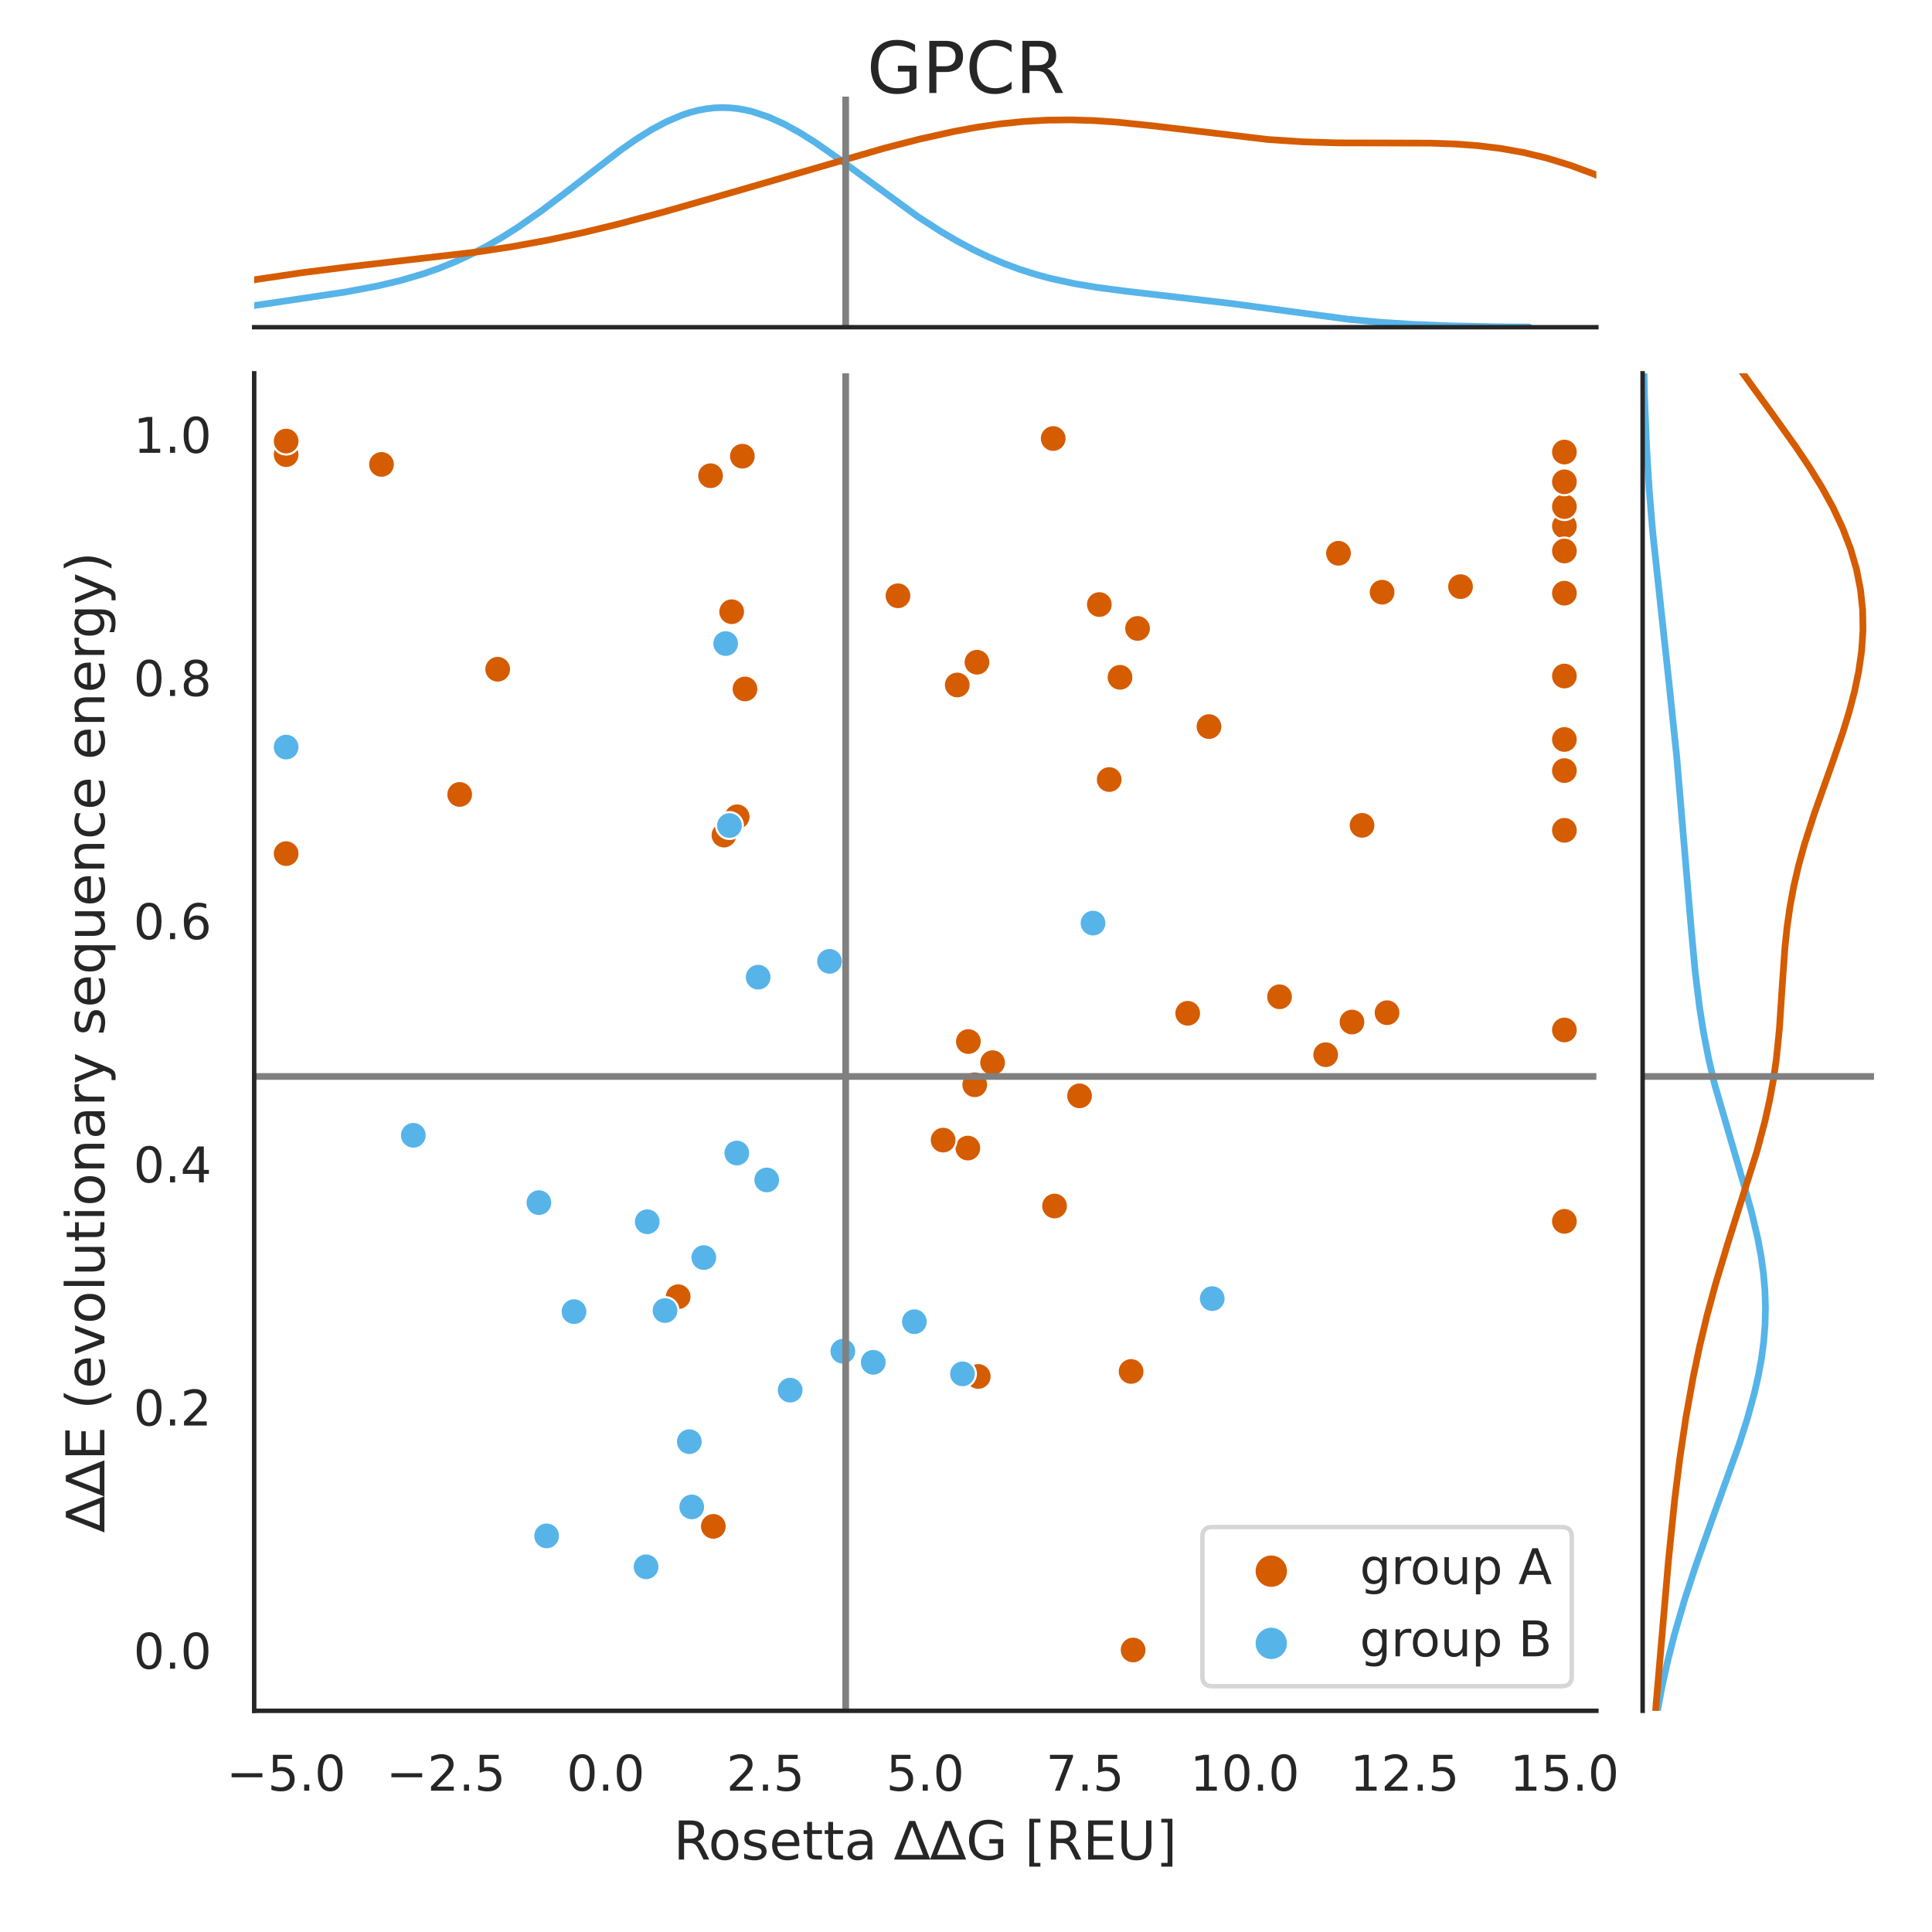 <?xml version="1.0" encoding="utf-8" standalone="no"?>
<!DOCTYPE svg PUBLIC "-//W3C//DTD SVG 1.1//EN"
  "http://www.w3.org/Graphics/SVG/1.1/DTD/svg11.dtd">
<!-- Created with matplotlib (https://matplotlib.org/) -->
<svg height="432pt" version="1.1" viewBox="0 0 432 432" width="432pt" xmlns="http://www.w3.org/2000/svg" xmlns:xlink="http://www.w3.org/1999/xlink">
 <defs>
  <style type="text/css">*{stroke-linecap:butt;stroke-linejoin:round;}</style>
 </defs>
 <g id="figure_1">
  <g id="patch_1">
   <path d="M 0 432 
L 432 432 
L 432 0 
L 0 0 
z
" style="fill:#ffffff;"/>
  </g>
  <g id="axes_1">
   <g id="patch_2">
    <path d="M 56.835 382.54 
L 356.948 382.54 
L 356.948 83.475 
L 56.835 83.475 
z
" style="fill:#ffffff;"/>
   </g>
   <g id="matplotlib.axis_1">
    <g id="xtick_1">
     <g id="text_1">
      <!-- −5.0 -->
      <g style="fill:#262626;" transform="translate(50.625 400.398)scale(0.11 -0.11)">
       <defs>
        <path d="M 10.594 35.5 
L 73.188 35.5 
L 73.188 27.203 
L 10.594 27.203 
z
" id="DejaVuSans-8722"/>
        <path d="M 10.797 72.906 
L 49.516 72.906 
L 49.516 64.594 
L 19.828 64.594 
L 19.828 46.734 
Q 21.969 47.469 24.109 47.828 
Q 26.266 48.188 28.422 48.188 
Q 40.625 48.188 47.75 41.5 
Q 54.891 34.812 54.891 23.391 
Q 54.891 11.625 47.562 5.094 
Q 40.234 -1.422 26.906 -1.422 
Q 22.312 -1.422 17.547 -0.641 
Q 12.797 0.141 7.719 1.703 
L 7.719 11.625 
Q 12.109 9.234 16.797 8.062 
Q 21.484 6.891 26.703 6.891 
Q 35.156 6.891 40.078 11.328 
Q 45.016 15.766 45.016 23.391 
Q 45.016 31 40.078 35.438 
Q 35.156 39.891 26.703 39.891 
Q 22.75 39.891 18.812 39.016 
Q 14.891 38.141 10.797 36.281 
z
" id="DejaVuSans-53"/>
        <path d="M 10.688 12.406 
L 21 12.406 
L 21 0 
L 10.688 0 
z
" id="DejaVuSans-46"/>
        <path d="M 31.781 66.406 
Q 24.172 66.406 20.328 58.906 
Q 16.5 51.422 16.5 36.375 
Q 16.5 21.391 20.328 13.891 
Q 24.172 6.391 31.781 6.391 
Q 39.453 6.391 43.281 13.891 
Q 47.125 21.391 47.125 36.375 
Q 47.125 51.422 43.281 58.906 
Q 39.453 66.406 31.781 66.406 
z
M 31.781 74.219 
Q 44.047 74.219 50.516 64.516 
Q 56.984 54.828 56.984 36.375 
Q 56.984 17.969 50.516 8.266 
Q 44.047 -1.422 31.781 -1.422 
Q 19.531 -1.422 13.062 8.266 
Q 6.594 17.969 6.594 36.375 
Q 6.594 54.828 13.062 64.516 
Q 19.531 74.219 31.781 74.219 
z
" id="DejaVuSans-48"/>
       </defs>
       <use xlink:href="#DejaVuSans-8722"/>
       <use x="83.789" xlink:href="#DejaVuSans-53"/>
       <use x="147.412" xlink:href="#DejaVuSans-46"/>
       <use x="179.199" xlink:href="#DejaVuSans-48"/>
      </g>
     </g>
    </g>
    <g id="xtick_2">
     <g id="text_2">
      <!-- −2.5 -->
      <g style="fill:#262626;" transform="translate(86.353 400.398)scale(0.11 -0.11)">
       <defs>
        <path d="M 19.188 8.297 
L 53.609 8.297 
L 53.609 0 
L 7.328 0 
L 7.328 8.297 
Q 12.938 14.109 22.625 23.891 
Q 32.328 33.688 34.812 36.531 
Q 39.547 41.844 41.422 45.531 
Q 43.312 49.219 43.312 52.781 
Q 43.312 58.594 39.234 62.25 
Q 35.156 65.922 28.609 65.922 
Q 23.969 65.922 18.812 64.312 
Q 13.672 62.703 7.812 59.422 
L 7.812 69.391 
Q 13.766 71.781 18.938 73 
Q 24.125 74.219 28.422 74.219 
Q 39.75 74.219 46.484 68.547 
Q 53.219 62.891 53.219 53.422 
Q 53.219 48.922 51.531 44.891 
Q 49.859 40.875 45.406 35.406 
Q 44.188 33.984 37.641 27.219 
Q 31.109 20.453 19.188 8.297 
z
" id="DejaVuSans-50"/>
       </defs>
       <use xlink:href="#DejaVuSans-8722"/>
       <use x="83.789" xlink:href="#DejaVuSans-50"/>
       <use x="147.412" xlink:href="#DejaVuSans-46"/>
       <use x="179.199" xlink:href="#DejaVuSans-53"/>
      </g>
     </g>
    </g>
    <g id="xtick_3">
     <g id="text_3">
      <!-- 0.0 -->
      <g style="fill:#262626;" transform="translate(126.689 400.398)scale(0.11 -0.11)">
       <use xlink:href="#DejaVuSans-48"/>
       <use x="63.623" xlink:href="#DejaVuSans-46"/>
       <use x="95.41" xlink:href="#DejaVuSans-48"/>
      </g>
     </g>
    </g>
    <g id="xtick_4">
     <g id="text_4">
      <!-- 2.5 -->
      <g style="fill:#262626;" transform="translate(162.417 400.398)scale(0.11 -0.11)">
       <use xlink:href="#DejaVuSans-50"/>
       <use x="63.623" xlink:href="#DejaVuSans-46"/>
       <use x="95.41" xlink:href="#DejaVuSans-53"/>
      </g>
     </g>
    </g>
    <g id="xtick_5">
     <g id="text_5">
      <!-- 5.0 -->
      <g style="fill:#262626;" transform="translate(198.145 400.398)scale(0.11 -0.11)">
       <use xlink:href="#DejaVuSans-53"/>
       <use x="63.623" xlink:href="#DejaVuSans-46"/>
       <use x="95.41" xlink:href="#DejaVuSans-48"/>
      </g>
     </g>
    </g>
    <g id="xtick_6">
     <g id="text_6">
      <!-- 7.5 -->
      <g style="fill:#262626;" transform="translate(233.872 400.398)scale(0.11 -0.11)">
       <defs>
        <path d="M 8.203 72.906 
L 55.078 72.906 
L 55.078 68.703 
L 28.609 0 
L 18.312 0 
L 43.219 64.594 
L 8.203 64.594 
z
" id="DejaVuSans-55"/>
       </defs>
       <use xlink:href="#DejaVuSans-55"/>
       <use x="63.623" xlink:href="#DejaVuSans-46"/>
       <use x="95.41" xlink:href="#DejaVuSans-53"/>
      </g>
     </g>
    </g>
    <g id="xtick_7">
     <g id="text_7">
      <!-- 10.0 -->
      <g style="fill:#262626;" transform="translate(266.101 400.398)scale(0.11 -0.11)">
       <defs>
        <path d="M 12.406 8.297 
L 28.516 8.297 
L 28.516 63.922 
L 10.984 60.406 
L 10.984 69.391 
L 28.422 72.906 
L 38.281 72.906 
L 38.281 8.297 
L 54.391 8.297 
L 54.391 0 
L 12.406 0 
z
" id="DejaVuSans-49"/>
       </defs>
       <use xlink:href="#DejaVuSans-49"/>
       <use x="63.623" xlink:href="#DejaVuSans-48"/>
       <use x="127.246" xlink:href="#DejaVuSans-46"/>
       <use x="159.033" xlink:href="#DejaVuSans-48"/>
      </g>
     </g>
    </g>
    <g id="xtick_8">
     <g id="text_8">
      <!-- 12.5 -->
      <g style="fill:#262626;" transform="translate(301.828 400.398)scale(0.11 -0.11)">
       <use xlink:href="#DejaVuSans-49"/>
       <use x="63.623" xlink:href="#DejaVuSans-50"/>
       <use x="127.246" xlink:href="#DejaVuSans-46"/>
       <use x="159.033" xlink:href="#DejaVuSans-53"/>
      </g>
     </g>
    </g>
    <g id="xtick_9">
     <g id="text_9">
      <!-- 15.0 -->
      <g style="fill:#262626;" transform="translate(337.556 400.398)scale(0.11 -0.11)">
       <use xlink:href="#DejaVuSans-49"/>
       <use x="63.623" xlink:href="#DejaVuSans-53"/>
       <use x="127.246" xlink:href="#DejaVuSans-46"/>
       <use x="159.033" xlink:href="#DejaVuSans-48"/>
      </g>
     </g>
    </g>
    <g id="text_10">
     <!-- Rosetta ∆∆G [REU] -->
     <g style="fill:#262626;" transform="translate(150.599 415.804)scale(0.12 -0.12)">
      <defs>
       <path d="M 44.391 34.188 
Q 47.562 33.109 50.562 29.594 
Q 53.562 26.078 56.594 19.922 
L 66.609 0 
L 56 0 
L 46.688 18.703 
Q 43.062 26.031 39.672 28.422 
Q 36.281 30.812 30.422 30.812 
L 19.672 30.812 
L 19.672 0 
L 9.812 0 
L 9.812 72.906 
L 32.078 72.906 
Q 44.578 72.906 50.734 67.672 
Q 56.891 62.453 56.891 51.906 
Q 56.891 45.016 53.688 40.469 
Q 50.484 35.938 44.391 34.188 
z
M 19.672 64.797 
L 19.672 38.922 
L 32.078 38.922 
Q 39.203 38.922 42.844 42.219 
Q 46.484 45.516 46.484 51.906 
Q 46.484 58.297 42.844 61.547 
Q 39.203 64.797 32.078 64.797 
z
" id="DejaVuSans-82"/>
       <path d="M 30.609 48.391 
Q 23.391 48.391 19.188 42.75 
Q 14.984 37.109 14.984 27.297 
Q 14.984 17.484 19.156 11.844 
Q 23.344 6.203 30.609 6.203 
Q 37.797 6.203 41.984 11.859 
Q 46.188 17.531 46.188 27.297 
Q 46.188 37.016 41.984 42.703 
Q 37.797 48.391 30.609 48.391 
z
M 30.609 56 
Q 42.328 56 49.016 48.375 
Q 55.719 40.766 55.719 27.297 
Q 55.719 13.875 49.016 6.219 
Q 42.328 -1.422 30.609 -1.422 
Q 18.844 -1.422 12.172 6.219 
Q 5.516 13.875 5.516 27.297 
Q 5.516 40.766 12.172 48.375 
Q 18.844 56 30.609 56 
z
" id="DejaVuSans-111"/>
       <path d="M 44.281 53.078 
L 44.281 44.578 
Q 40.484 46.531 36.375 47.5 
Q 32.281 48.484 27.875 48.484 
Q 21.188 48.484 17.844 46.438 
Q 14.5 44.391 14.5 40.281 
Q 14.5 37.156 16.891 35.375 
Q 19.281 33.594 26.516 31.984 
L 29.594 31.297 
Q 39.156 29.25 43.188 25.516 
Q 47.219 21.781 47.219 15.094 
Q 47.219 7.469 41.188 3.016 
Q 35.156 -1.422 24.609 -1.422 
Q 20.219 -1.422 15.453 -0.562 
Q 10.688 0.297 5.422 2 
L 5.422 11.281 
Q 10.406 8.688 15.234 7.391 
Q 20.062 6.109 24.812 6.109 
Q 31.156 6.109 34.562 8.281 
Q 37.984 10.453 37.984 14.406 
Q 37.984 18.062 35.516 20.016 
Q 33.062 21.969 24.703 23.781 
L 21.578 24.516 
Q 13.234 26.266 9.516 29.906 
Q 5.812 33.547 5.812 39.891 
Q 5.812 47.609 11.281 51.797 
Q 16.75 56 26.812 56 
Q 31.781 56 36.172 55.266 
Q 40.578 54.547 44.281 53.078 
z
" id="DejaVuSans-115"/>
       <path d="M 56.203 29.594 
L 56.203 25.203 
L 14.891 25.203 
Q 15.484 15.922 20.484 11.062 
Q 25.484 6.203 34.422 6.203 
Q 39.594 6.203 44.453 7.469 
Q 49.312 8.734 54.109 11.281 
L 54.109 2.781 
Q 49.266 0.734 44.188 -0.344 
Q 39.109 -1.422 33.891 -1.422 
Q 20.797 -1.422 13.156 6.188 
Q 5.516 13.812 5.516 26.812 
Q 5.516 40.234 12.766 48.109 
Q 20.016 56 32.328 56 
Q 43.359 56 49.781 48.891 
Q 56.203 41.797 56.203 29.594 
z
M 47.219 32.234 
Q 47.125 39.594 43.094 43.984 
Q 39.062 48.391 32.422 48.391 
Q 24.906 48.391 20.391 44.141 
Q 15.875 39.891 15.188 32.172 
z
" id="DejaVuSans-101"/>
       <path d="M 18.312 70.219 
L 18.312 54.688 
L 36.812 54.688 
L 36.812 47.703 
L 18.312 47.703 
L 18.312 18.016 
Q 18.312 11.328 20.141 9.422 
Q 21.969 7.516 27.594 7.516 
L 36.812 7.516 
L 36.812 0 
L 27.594 0 
Q 17.188 0 13.234 3.875 
Q 9.281 7.766 9.281 18.016 
L 9.281 47.703 
L 2.688 47.703 
L 2.688 54.688 
L 9.281 54.688 
L 9.281 70.219 
z
" id="DejaVuSans-116"/>
       <path d="M 34.281 27.484 
Q 23.391 27.484 19.188 25 
Q 14.984 22.516 14.984 16.5 
Q 14.984 11.719 18.141 8.906 
Q 21.297 6.109 26.703 6.109 
Q 34.188 6.109 38.703 11.406 
Q 43.219 16.703 43.219 25.484 
L 43.219 27.484 
z
M 52.203 31.203 
L 52.203 0 
L 43.219 0 
L 43.219 8.297 
Q 40.141 3.328 35.547 0.953 
Q 30.953 -1.422 24.312 -1.422 
Q 15.922 -1.422 10.953 3.297 
Q 6 8.016 6 15.922 
Q 6 25.141 12.172 29.828 
Q 18.359 34.516 30.609 34.516 
L 43.219 34.516 
L 43.219 35.406 
Q 43.219 41.609 39.141 45 
Q 35.062 48.391 27.688 48.391 
Q 23 48.391 18.547 47.266 
Q 14.109 46.141 10.016 43.891 
L 10.016 52.203 
Q 14.938 54.109 19.578 55.047 
Q 24.219 56 28.609 56 
Q 40.484 56 46.344 49.844 
Q 52.203 43.703 52.203 31.203 
z
" id="DejaVuSans-97"/>
       <path id="DejaVuSans-32"/>
       <path d="M 33.406 61.625 
L 12.984 8.688 
L 53.812 8.688 
z
M 27.984 71.922 
L 38.922 71.922 
L 67.188 0 
L -0.297 0 
z
" id="DejaVuSans-8710"/>
       <path d="M 59.516 10.406 
L 59.516 29.984 
L 43.406 29.984 
L 43.406 38.094 
L 69.281 38.094 
L 69.281 6.781 
Q 63.578 2.734 56.688 0.656 
Q 49.812 -1.422 42 -1.422 
Q 24.906 -1.422 15.25 8.562 
Q 5.609 18.562 5.609 36.375 
Q 5.609 54.25 15.25 64.234 
Q 24.906 74.219 42 74.219 
Q 49.125 74.219 55.547 72.453 
Q 61.969 70.703 67.391 67.281 
L 67.391 56.781 
Q 61.922 61.422 55.766 63.766 
Q 49.609 66.109 42.828 66.109 
Q 29.438 66.109 22.719 58.641 
Q 16.016 51.172 16.016 36.375 
Q 16.016 21.625 22.719 14.156 
Q 29.438 6.688 42.828 6.688 
Q 48.047 6.688 52.141 7.594 
Q 56.25 8.5 59.516 10.406 
z
" id="DejaVuSans-71"/>
       <path d="M 8.594 75.984 
L 29.297 75.984 
L 29.297 69 
L 17.578 69 
L 17.578 -6.203 
L 29.297 -6.203 
L 29.297 -13.188 
L 8.594 -13.188 
z
" id="DejaVuSans-91"/>
       <path d="M 9.812 72.906 
L 55.906 72.906 
L 55.906 64.594 
L 19.672 64.594 
L 19.672 43.016 
L 54.391 43.016 
L 54.391 34.719 
L 19.672 34.719 
L 19.672 8.297 
L 56.781 8.297 
L 56.781 0 
L 9.812 0 
z
" id="DejaVuSans-69"/>
       <path d="M 8.688 72.906 
L 18.609 72.906 
L 18.609 28.609 
Q 18.609 16.891 22.844 11.734 
Q 27.094 6.594 36.625 6.594 
Q 46.094 6.594 50.344 11.734 
Q 54.594 16.891 54.594 28.609 
L 54.594 72.906 
L 64.5 72.906 
L 64.5 27.391 
Q 64.5 13.141 57.438 5.859 
Q 50.391 -1.422 36.625 -1.422 
Q 22.797 -1.422 15.734 5.859 
Q 8.688 13.141 8.688 27.391 
z
" id="DejaVuSans-85"/>
       <path d="M 30.422 75.984 
L 30.422 -13.188 
L 9.719 -13.188 
L 9.719 -6.203 
L 21.391 -6.203 
L 21.391 69 
L 9.719 69 
L 9.719 75.984 
z
" id="DejaVuSans-93"/>
      </defs>
      <use xlink:href="#DejaVuSans-82"/>
      <use x="64.982" xlink:href="#DejaVuSans-111"/>
      <use x="126.164" xlink:href="#DejaVuSans-115"/>
      <use x="178.264" xlink:href="#DejaVuSans-101"/>
      <use x="239.787" xlink:href="#DejaVuSans-116"/>
      <use x="278.996" xlink:href="#DejaVuSans-116"/>
      <use x="318.205" xlink:href="#DejaVuSans-97"/>
      <use x="379.484" xlink:href="#DejaVuSans-32"/>
      <use x="411.271" xlink:href="#DejaVuSans-8710"/>
      <use x="478.166" xlink:href="#DejaVuSans-8710"/>
      <use x="545.061" xlink:href="#DejaVuSans-71"/>
      <use x="622.551" xlink:href="#DejaVuSans-32"/>
      <use x="654.338" xlink:href="#DejaVuSans-91"/>
      <use x="693.352" xlink:href="#DejaVuSans-82"/>
      <use x="762.834" xlink:href="#DejaVuSans-69"/>
      <use x="826.018" xlink:href="#DejaVuSans-85"/>
      <use x="899.211" xlink:href="#DejaVuSans-93"/>
     </g>
    </g>
   </g>
   <g id="matplotlib.axis_2">
    <g id="ytick_1">
     <g id="text_11">
      <!-- 0.0 -->
      <g style="fill:#262626;" transform="translate(29.842 373.125)scale(0.11 -0.11)">
       <use xlink:href="#DejaVuSans-48"/>
       <use x="63.623" xlink:href="#DejaVuSans-46"/>
       <use x="95.41" xlink:href="#DejaVuSans-48"/>
      </g>
     </g>
    </g>
    <g id="ytick_2">
     <g id="text_12">
      <!-- 0.2 -->
      <g style="fill:#262626;" transform="translate(29.842 318.75)scale(0.11 -0.11)">
       <use xlink:href="#DejaVuSans-48"/>
       <use x="63.623" xlink:href="#DejaVuSans-46"/>
       <use x="95.41" xlink:href="#DejaVuSans-50"/>
      </g>
     </g>
    </g>
    <g id="ytick_3">
     <g id="text_13">
      <!-- 0.4 -->
      <g style="fill:#262626;" transform="translate(29.842 264.375)scale(0.11 -0.11)">
       <defs>
        <path d="M 37.797 64.312 
L 12.891 25.391 
L 37.797 25.391 
z
M 35.203 72.906 
L 47.609 72.906 
L 47.609 25.391 
L 58.016 25.391 
L 58.016 17.188 
L 47.609 17.188 
L 47.609 0 
L 37.797 0 
L 37.797 17.188 
L 4.891 17.188 
L 4.891 26.703 
z
" id="DejaVuSans-52"/>
       </defs>
       <use xlink:href="#DejaVuSans-48"/>
       <use x="63.623" xlink:href="#DejaVuSans-46"/>
       <use x="95.41" xlink:href="#DejaVuSans-52"/>
      </g>
     </g>
    </g>
    <g id="ytick_4">
     <g id="text_14">
      <!-- 0.6 -->
      <g style="fill:#262626;" transform="translate(29.842 209.999)scale(0.11 -0.11)">
       <defs>
        <path d="M 33.016 40.375 
Q 26.375 40.375 22.484 35.828 
Q 18.609 31.297 18.609 23.391 
Q 18.609 15.531 22.484 10.953 
Q 26.375 6.391 33.016 6.391 
Q 39.656 6.391 43.531 10.953 
Q 47.406 15.531 47.406 23.391 
Q 47.406 31.297 43.531 35.828 
Q 39.656 40.375 33.016 40.375 
z
M 52.594 71.297 
L 52.594 62.312 
Q 48.875 64.062 45.094 64.984 
Q 41.312 65.922 37.594 65.922 
Q 27.828 65.922 22.672 59.328 
Q 17.531 52.734 16.797 39.406 
Q 19.672 43.656 24.016 45.922 
Q 28.375 48.188 33.594 48.188 
Q 44.578 48.188 50.953 41.516 
Q 57.328 34.859 57.328 23.391 
Q 57.328 12.156 50.688 5.359 
Q 44.047 -1.422 33.016 -1.422 
Q 20.359 -1.422 13.672 8.266 
Q 6.984 17.969 6.984 36.375 
Q 6.984 53.656 15.188 63.938 
Q 23.391 74.219 37.203 74.219 
Q 40.922 74.219 44.703 73.484 
Q 48.484 72.75 52.594 71.297 
z
" id="DejaVuSans-54"/>
       </defs>
       <use xlink:href="#DejaVuSans-48"/>
       <use x="63.623" xlink:href="#DejaVuSans-46"/>
       <use x="95.41" xlink:href="#DejaVuSans-54"/>
      </g>
     </g>
    </g>
    <g id="ytick_5">
     <g id="text_15">
      <!-- 0.8 -->
      <g style="fill:#262626;" transform="translate(29.842 155.624)scale(0.11 -0.11)">
       <defs>
        <path d="M 31.781 34.625 
Q 24.75 34.625 20.719 30.859 
Q 16.703 27.094 16.703 20.516 
Q 16.703 13.922 20.719 10.156 
Q 24.75 6.391 31.781 6.391 
Q 38.812 6.391 42.859 10.172 
Q 46.922 13.969 46.922 20.516 
Q 46.922 27.094 42.891 30.859 
Q 38.875 34.625 31.781 34.625 
z
M 21.922 38.812 
Q 15.578 40.375 12.031 44.719 
Q 8.5 49.078 8.5 55.328 
Q 8.5 64.062 14.719 69.141 
Q 20.953 74.219 31.781 74.219 
Q 42.672 74.219 48.875 69.141 
Q 55.078 64.062 55.078 55.328 
Q 55.078 49.078 51.531 44.719 
Q 48 40.375 41.703 38.812 
Q 48.828 37.156 52.797 32.312 
Q 56.781 27.484 56.781 20.516 
Q 56.781 9.906 50.312 4.234 
Q 43.844 -1.422 31.781 -1.422 
Q 19.734 -1.422 13.25 4.234 
Q 6.781 9.906 6.781 20.516 
Q 6.781 27.484 10.781 32.312 
Q 14.797 37.156 21.922 38.812 
z
M 18.312 54.391 
Q 18.312 48.734 21.844 45.562 
Q 25.391 42.391 31.781 42.391 
Q 38.141 42.391 41.719 45.562 
Q 45.312 48.734 45.312 54.391 
Q 45.312 60.062 41.719 63.234 
Q 38.141 66.406 31.781 66.406 
Q 25.391 66.406 21.844 63.234 
Q 18.312 60.062 18.312 54.391 
z
" id="DejaVuSans-56"/>
       </defs>
       <use xlink:href="#DejaVuSans-48"/>
       <use x="63.623" xlink:href="#DejaVuSans-46"/>
       <use x="95.41" xlink:href="#DejaVuSans-56"/>
      </g>
     </g>
    </g>
    <g id="ytick_6">
     <g id="text_16">
      <!-- 1.0 -->
      <g style="fill:#262626;" transform="translate(29.842 101.248)scale(0.11 -0.11)">
       <use xlink:href="#DejaVuSans-49"/>
       <use x="63.623" xlink:href="#DejaVuSans-46"/>
       <use x="95.41" xlink:href="#DejaVuSans-48"/>
      </g>
     </g>
    </g>
    <g id="text_17">
     <!-- ∆∆E (evolutionary sequence energy) -->
     <g style="fill:#262626;" transform="translate(23.346 342.622)rotate(-90)scale(0.12 -0.12)">
      <defs>
       <path d="M 31 75.875 
Q 24.469 64.656 21.281 53.656 
Q 18.109 42.672 18.109 31.391 
Q 18.109 20.125 21.312 9.062 
Q 24.516 -2 31 -13.188 
L 23.188 -13.188 
Q 15.875 -1.703 12.234 9.375 
Q 8.594 20.453 8.594 31.391 
Q 8.594 42.281 12.203 53.312 
Q 15.828 64.359 23.188 75.875 
z
" id="DejaVuSans-40"/>
       <path d="M 2.984 54.688 
L 12.5 54.688 
L 29.594 8.797 
L 46.688 54.688 
L 56.203 54.688 
L 35.688 0 
L 23.484 0 
z
" id="DejaVuSans-118"/>
       <path d="M 9.422 75.984 
L 18.406 75.984 
L 18.406 0 
L 9.422 0 
z
" id="DejaVuSans-108"/>
       <path d="M 8.5 21.578 
L 8.5 54.688 
L 17.484 54.688 
L 17.484 21.922 
Q 17.484 14.156 20.5 10.266 
Q 23.531 6.391 29.594 6.391 
Q 36.859 6.391 41.078 11.031 
Q 45.312 15.672 45.312 23.688 
L 45.312 54.688 
L 54.297 54.688 
L 54.297 0 
L 45.312 0 
L 45.312 8.406 
Q 42.047 3.422 37.719 1 
Q 33.406 -1.422 27.688 -1.422 
Q 18.266 -1.422 13.375 4.438 
Q 8.5 10.297 8.5 21.578 
z
M 31.109 56 
z
" id="DejaVuSans-117"/>
       <path d="M 9.422 54.688 
L 18.406 54.688 
L 18.406 0 
L 9.422 0 
z
M 9.422 75.984 
L 18.406 75.984 
L 18.406 64.594 
L 9.422 64.594 
z
" id="DejaVuSans-105"/>
       <path d="M 54.891 33.016 
L 54.891 0 
L 45.906 0 
L 45.906 32.719 
Q 45.906 40.484 42.875 44.328 
Q 39.844 48.188 33.797 48.188 
Q 26.516 48.188 22.312 43.547 
Q 18.109 38.922 18.109 30.906 
L 18.109 0 
L 9.078 0 
L 9.078 54.688 
L 18.109 54.688 
L 18.109 46.188 
Q 21.344 51.125 25.703 53.562 
Q 30.078 56 35.797 56 
Q 45.219 56 50.047 50.172 
Q 54.891 44.344 54.891 33.016 
z
" id="DejaVuSans-110"/>
       <path d="M 41.109 46.297 
Q 39.594 47.172 37.812 47.578 
Q 36.031 48 33.891 48 
Q 26.266 48 22.188 43.047 
Q 18.109 38.094 18.109 28.812 
L 18.109 0 
L 9.078 0 
L 9.078 54.688 
L 18.109 54.688 
L 18.109 46.188 
Q 20.953 51.172 25.484 53.578 
Q 30.031 56 36.531 56 
Q 37.453 56 38.578 55.875 
Q 39.703 55.766 41.062 55.516 
z
" id="DejaVuSans-114"/>
       <path d="M 32.172 -5.078 
Q 28.375 -14.844 24.75 -17.812 
Q 21.141 -20.797 15.094 -20.797 
L 7.906 -20.797 
L 7.906 -13.281 
L 13.188 -13.281 
Q 16.891 -13.281 18.938 -11.516 
Q 21 -9.766 23.484 -3.219 
L 25.094 0.875 
L 2.984 54.688 
L 12.5 54.688 
L 29.594 11.922 
L 46.688 54.688 
L 56.203 54.688 
z
" id="DejaVuSans-121"/>
       <path d="M 14.797 27.297 
Q 14.797 17.391 18.875 11.75 
Q 22.953 6.109 30.078 6.109 
Q 37.203 6.109 41.297 11.75 
Q 45.406 17.391 45.406 27.297 
Q 45.406 37.203 41.297 42.844 
Q 37.203 48.484 30.078 48.484 
Q 22.953 48.484 18.875 42.844 
Q 14.797 37.203 14.797 27.297 
z
M 45.406 8.203 
Q 42.578 3.328 38.25 0.953 
Q 33.938 -1.422 27.875 -1.422 
Q 17.969 -1.422 11.734 6.484 
Q 5.516 14.406 5.516 27.297 
Q 5.516 40.188 11.734 48.094 
Q 17.969 56 27.875 56 
Q 33.938 56 38.25 53.625 
Q 42.578 51.266 45.406 46.391 
L 45.406 54.688 
L 54.391 54.688 
L 54.391 -20.797 
L 45.406 -20.797 
z
" id="DejaVuSans-113"/>
       <path d="M 48.781 52.594 
L 48.781 44.188 
Q 44.969 46.297 41.141 47.344 
Q 37.312 48.391 33.406 48.391 
Q 24.656 48.391 19.812 42.844 
Q 14.984 37.312 14.984 27.297 
Q 14.984 17.281 19.812 11.734 
Q 24.656 6.203 33.406 6.203 
Q 37.312 6.203 41.141 7.25 
Q 44.969 8.297 48.781 10.406 
L 48.781 2.094 
Q 45.016 0.344 40.984 -0.531 
Q 36.969 -1.422 32.422 -1.422 
Q 20.062 -1.422 12.781 6.344 
Q 5.516 14.109 5.516 27.297 
Q 5.516 40.672 12.859 48.328 
Q 20.219 56 33.016 56 
Q 37.156 56 41.109 55.141 
Q 45.062 54.297 48.781 52.594 
z
" id="DejaVuSans-99"/>
       <path d="M 45.406 27.984 
Q 45.406 37.75 41.375 43.109 
Q 37.359 48.484 30.078 48.484 
Q 22.859 48.484 18.828 43.109 
Q 14.797 37.75 14.797 27.984 
Q 14.797 18.266 18.828 12.891 
Q 22.859 7.516 30.078 7.516 
Q 37.359 7.516 41.375 12.891 
Q 45.406 18.266 45.406 27.984 
z
M 54.391 6.781 
Q 54.391 -7.172 48.188 -13.984 
Q 42 -20.797 29.203 -20.797 
Q 24.469 -20.797 20.266 -20.094 
Q 16.062 -19.391 12.109 -17.922 
L 12.109 -9.188 
Q 16.062 -11.328 19.922 -12.344 
Q 23.781 -13.375 27.781 -13.375 
Q 36.625 -13.375 41.016 -8.766 
Q 45.406 -4.156 45.406 5.172 
L 45.406 9.625 
Q 42.625 4.781 38.281 2.391 
Q 33.938 0 27.875 0 
Q 17.828 0 11.672 7.656 
Q 5.516 15.328 5.516 27.984 
Q 5.516 40.672 11.672 48.328 
Q 17.828 56 27.875 56 
Q 33.938 56 38.281 53.609 
Q 42.625 51.219 45.406 46.391 
L 45.406 54.688 
L 54.391 54.688 
z
" id="DejaVuSans-103"/>
       <path d="M 8.016 75.875 
L 15.828 75.875 
Q 23.141 64.359 26.781 53.312 
Q 30.422 42.281 30.422 31.391 
Q 30.422 20.453 26.781 9.375 
Q 23.141 -1.703 15.828 -13.188 
L 8.016 -13.188 
Q 14.5 -2 17.703 9.062 
Q 20.906 20.125 20.906 31.391 
Q 20.906 42.672 17.703 53.656 
Q 14.5 64.656 8.016 75.875 
z
" id="DejaVuSans-41"/>
      </defs>
      <use xlink:href="#DejaVuSans-8710"/>
      <use x="66.895" xlink:href="#DejaVuSans-8710"/>
      <use x="133.789" xlink:href="#DejaVuSans-69"/>
      <use x="196.973" xlink:href="#DejaVuSans-32"/>
      <use x="228.76" xlink:href="#DejaVuSans-40"/>
      <use x="267.773" xlink:href="#DejaVuSans-101"/>
      <use x="329.297" xlink:href="#DejaVuSans-118"/>
      <use x="388.477" xlink:href="#DejaVuSans-111"/>
      <use x="449.658" xlink:href="#DejaVuSans-108"/>
      <use x="477.441" xlink:href="#DejaVuSans-117"/>
      <use x="540.82" xlink:href="#DejaVuSans-116"/>
      <use x="580.029" xlink:href="#DejaVuSans-105"/>
      <use x="607.812" xlink:href="#DejaVuSans-111"/>
      <use x="668.994" xlink:href="#DejaVuSans-110"/>
      <use x="732.373" xlink:href="#DejaVuSans-97"/>
      <use x="793.652" xlink:href="#DejaVuSans-114"/>
      <use x="834.766" xlink:href="#DejaVuSans-121"/>
      <use x="893.945" xlink:href="#DejaVuSans-32"/>
      <use x="925.732" xlink:href="#DejaVuSans-115"/>
      <use x="977.832" xlink:href="#DejaVuSans-101"/>
      <use x="1039.355" xlink:href="#DejaVuSans-113"/>
      <use x="1102.832" xlink:href="#DejaVuSans-117"/>
      <use x="1166.211" xlink:href="#DejaVuSans-101"/>
      <use x="1227.734" xlink:href="#DejaVuSans-110"/>
      <use x="1291.113" xlink:href="#DejaVuSans-99"/>
      <use x="1346.094" xlink:href="#DejaVuSans-101"/>
      <use x="1407.617" xlink:href="#DejaVuSans-32"/>
      <use x="1439.404" xlink:href="#DejaVuSans-101"/>
      <use x="1500.928" xlink:href="#DejaVuSans-110"/>
      <use x="1564.307" xlink:href="#DejaVuSans-101"/>
      <use x="1625.83" xlink:href="#DejaVuSans-114"/>
      <use x="1665.193" xlink:href="#DejaVuSans-103"/>
      <use x="1728.67" xlink:href="#DejaVuSans-121"/>
      <use x="1787.85" xlink:href="#DejaVuSans-41"/>
     </g>
    </g>
   </g>
   <g id="PathCollection_1">
    <defs>
     <path d="M 0 3 
C 0.796 3 1.559 2.684 2.121 2.121 
C 2.684 1.559 3 0.796 3 -0 
C 3 -0.796 2.684 -1.559 2.121 -2.121 
C 1.559 -2.684 0.796 -3 0 -3 
C -0.796 -3 -1.559 -2.684 -2.121 -2.121 
C -2.684 -1.559 -3 -0.796 -3 0 
C -3 0.796 -2.684 1.559 -2.121 2.121 
C -1.559 2.684 -0.796 3 0 3 
z
" id="C0_0_c28405c055"/>
    </defs>
    <g clip-path="url(#p90efb82cd2)">
     <use style="fill:#d55c00;stroke:#ffffff;stroke-width:0.48;" x="164.833" xlink:href="#C0_0_c28405c055" y="182.635"/>
    </g>
    <g clip-path="url(#p90efb82cd2)">
     <use style="fill:#d55c00;stroke:#ffffff;stroke-width:0.48;" x="161.874" xlink:href="#C0_0_c28405c055" y="186.73"/>
    </g>
    <g clip-path="url(#p90efb82cd2)">
     <use style="fill:#d55c00;stroke:#ffffff;stroke-width:0.48;" x="252.917" xlink:href="#C0_0_c28405c055" y="306.664"/>
    </g>
    <g clip-path="url(#p90efb82cd2)">
     <use style="fill:#d55c00;stroke:#ffffff;stroke-width:0.48;" x="253.363" xlink:href="#C0_0_c28405c055" y="368.946"/>
    </g>
    <g clip-path="url(#p90efb82cd2)">
     <use style="fill:#d55c00;stroke:#ffffff;stroke-width:0.48;" x="270.329" xlink:href="#C0_0_c28405c055" y="162.468"/>
    </g>
    <g clip-path="url(#p90efb82cd2)">
     <use style="fill:#56b4e9;stroke:#ffffff;stroke-width:0.48;" x="63.981" xlink:href="#C0_0_c28405c055" y="167.053"/>
    </g>
    <g clip-path="url(#p90efb82cd2)">
     <use style="fill:#d55c00;stroke:#ffffff;stroke-width:0.48;" x="349.802" xlink:href="#C0_0_c28405c055" y="117.637"/>
    </g>
    <g clip-path="url(#p90efb82cd2)">
     <use style="fill:#d55c00;stroke:#ffffff;stroke-width:0.48;" x="163.604" xlink:href="#C0_0_c28405c055" y="136.78"/>
    </g>
    <g clip-path="url(#p90efb82cd2)">
     <use style="fill:#d55c00;stroke:#ffffff;stroke-width:0.48;" x="349.802" xlink:href="#C0_0_c28405c055" y="101.076"/>
    </g>
    <g clip-path="url(#p90efb82cd2)">
     <use style="fill:#d55c00;stroke:#ffffff;stroke-width:0.48;" x="349.802" xlink:href="#C0_0_c28405c055" y="113.274"/>
    </g>
    <g clip-path="url(#p90efb82cd2)">
     <use style="fill:#56b4e9;stroke:#ffffff;stroke-width:0.48;" x="162.26" xlink:href="#C0_0_c28405c055" y="143.903"/>
    </g>
    <g clip-path="url(#p90efb82cd2)">
     <use style="fill:#d55c00;stroke:#ffffff;stroke-width:0.48;" x="200.786" xlink:href="#C0_0_c28405c055" y="133.219"/>
    </g>
    <g clip-path="url(#p90efb82cd2)">
     <use style="fill:#d55c00;stroke:#ffffff;stroke-width:0.48;" x="349.802" xlink:href="#C0_0_c28405c055" y="172.306"/>
    </g>
    <g clip-path="url(#p90efb82cd2)">
     <use style="fill:#d55c00;stroke:#ffffff;stroke-width:0.48;" x="310.144" xlink:href="#C0_0_c28405c055" y="226.441"/>
    </g>
    <g clip-path="url(#p90efb82cd2)">
     <use style="fill:#d55c00;stroke:#ffffff;stroke-width:0.48;" x="349.802" xlink:href="#C0_0_c28405c055" y="273.097"/>
    </g>
    <g clip-path="url(#p90efb82cd2)">
     <use style="fill:#d55c00;stroke:#ffffff;stroke-width:0.48;" x="326.579" xlink:href="#C0_0_c28405c055" y="131.171"/>
    </g>
    <g clip-path="url(#p90efb82cd2)">
     <use style="fill:#d55c00;stroke:#ffffff;stroke-width:0.48;" x="349.802" xlink:href="#C0_0_c28405c055" y="132.64"/>
    </g>
    <g clip-path="url(#p90efb82cd2)">
     <use style="fill:#d55c00;stroke:#ffffff;stroke-width:0.48;" x="309.041" xlink:href="#C0_0_c28405c055" y="132.417"/>
    </g>
    <g clip-path="url(#p90efb82cd2)">
     <use style="fill:#d55c00;stroke:#ffffff;stroke-width:0.48;" x="248.021" xlink:href="#C0_0_c28405c055" y="174.31"/>
    </g>
    <g clip-path="url(#p90efb82cd2)">
     <use style="fill:#d55c00;stroke:#ffffff;stroke-width:0.48;" x="349.802" xlink:href="#C0_0_c28405c055" y="151.16"/>
    </g>
    <g clip-path="url(#p90efb82cd2)">
     <use style="fill:#d55c00;stroke:#ffffff;stroke-width:0.48;" x="214.045" xlink:href="#C0_0_c28405c055" y="153.163"/>
    </g>
    <g clip-path="url(#p90efb82cd2)">
     <use style="fill:#d55c00;stroke:#ffffff;stroke-width:0.48;" x="63.981" xlink:href="#C0_0_c28405c055" y="190.871"/>
    </g>
    <g clip-path="url(#p90efb82cd2)">
     <use style="fill:#d55c00;stroke:#ffffff;stroke-width:0.48;" x="349.802" xlink:href="#C0_0_c28405c055" y="123.202"/>
    </g>
    <g clip-path="url(#p90efb82cd2)">
     <use style="fill:#d55c00;stroke:#ffffff;stroke-width:0.48;" x="63.981" xlink:href="#C0_0_c28405c055" y="101.655"/>
    </g>
    <g clip-path="url(#p90efb82cd2)">
     <use style="fill:#d55c00;stroke:#ffffff;stroke-width:0.48;" x="63.981" xlink:href="#C0_0_c28405c055" y="98.627"/>
    </g>
    <g clip-path="url(#p90efb82cd2)">
     <use style="fill:#56b4e9;stroke:#ffffff;stroke-width:0.48;" x="157.373" xlink:href="#C0_0_c28405c055" y="281.199"/>
    </g>
    <g clip-path="url(#p90efb82cd2)">
     <use style="fill:#d55c00;stroke:#ffffff;stroke-width:0.48;" x="159.502" xlink:href="#C0_0_c28405c055" y="341.3"/>
    </g>
    <g clip-path="url(#p90efb82cd2)">
     <use style="fill:#d55c00;stroke:#ffffff;stroke-width:0.48;" x="166.579" xlink:href="#C0_0_c28405c055" y="154.053"/>
    </g>
    <g clip-path="url(#p90efb82cd2)">
     <use style="fill:#d55c00;stroke:#ffffff;stroke-width:0.48;" x="216.412" xlink:href="#C0_0_c28405c055" y="256.714"/>
    </g>
    <g clip-path="url(#p90efb82cd2)">
     <use style="fill:#d55c00;stroke:#ffffff;stroke-width:0.48;" x="221.946" xlink:href="#C0_0_c28405c055" y="237.615"/>
    </g>
    <g clip-path="url(#p90efb82cd2)">
     <use style="fill:#d55c00;stroke:#ffffff;stroke-width:0.48;" x="210.884" xlink:href="#C0_0_c28405c055" y="254.933"/>
    </g>
    <g clip-path="url(#p90efb82cd2)">
     <use style="fill:#d55c00;stroke:#ffffff;stroke-width:0.48;" x="296.422" xlink:href="#C0_0_c28405c055" y="235.835"/>
    </g>
    <g clip-path="url(#p90efb82cd2)">
     <use style="fill:#d55c00;stroke:#ffffff;stroke-width:0.48;" x="216.529" xlink:href="#C0_0_c28405c055" y="232.896"/>
    </g>
    <g clip-path="url(#p90efb82cd2)">
     <use style="fill:#d55c00;stroke:#ffffff;stroke-width:0.48;" x="254.358" xlink:href="#C0_0_c28405c055" y="140.52"/>
    </g>
    <g clip-path="url(#p90efb82cd2)">
     <use style="fill:#d55c00;stroke:#ffffff;stroke-width:0.48;" x="302.307" xlink:href="#C0_0_c28405c055" y="228.534"/>
    </g>
    <g clip-path="url(#p90efb82cd2)">
     <use style="fill:#d55c00;stroke:#ffffff;stroke-width:0.48;" x="349.802" xlink:href="#C0_0_c28405c055" y="185.662"/>
    </g>
    <g clip-path="url(#p90efb82cd2)">
     <use style="fill:#d55c00;stroke:#ffffff;stroke-width:0.48;" x="218.742" xlink:href="#C0_0_c28405c055" y="307.777"/>
    </g>
    <g clip-path="url(#p90efb82cd2)">
     <use style="fill:#d55c00;stroke:#ffffff;stroke-width:0.48;" x="235.802" xlink:href="#C0_0_c28405c055" y="269.669"/>
    </g>
    <g clip-path="url(#p90efb82cd2)">
     <use style="fill:#d55c00;stroke:#ffffff;stroke-width:0.48;" x="286.107" xlink:href="#C0_0_c28405c055" y="222.88"/>
    </g>
    <g clip-path="url(#p90efb82cd2)">
     <use style="fill:#d55c00;stroke:#ffffff;stroke-width:0.48;" x="265.573" xlink:href="#C0_0_c28405c055" y="226.575"/>
    </g>
    <g clip-path="url(#p90efb82cd2)">
     <use style="fill:#d55c00;stroke:#ffffff;stroke-width:0.48;" x="217.953" xlink:href="#C0_0_c28405c055" y="242.557"/>
    </g>
    <g clip-path="url(#p90efb82cd2)">
     <use style="fill:#d55c00;stroke:#ffffff;stroke-width:0.48;" x="158.885" xlink:href="#C0_0_c28405c055" y="106.374"/>
    </g>
    <g clip-path="url(#p90efb82cd2)">
     <use style="fill:#d55c00;stroke:#ffffff;stroke-width:0.48;" x="250.436" xlink:href="#C0_0_c28405c055" y="151.449"/>
    </g>
    <g clip-path="url(#p90efb82cd2)">
     <use style="fill:#d55c00;stroke:#ffffff;stroke-width:0.48;" x="245.812" xlink:href="#C0_0_c28405c055" y="135.177"/>
    </g>
    <g clip-path="url(#p90efb82cd2)">
     <use style="fill:#56b4e9;stroke:#ffffff;stroke-width:0.48;" x="244.4" xlink:href="#C0_0_c28405c055" y="206.408"/>
    </g>
    <g clip-path="url(#p90efb82cd2)">
     <use style="fill:#56b4e9;stroke:#ffffff;stroke-width:0.48;" x="195.258" xlink:href="#C0_0_c28405c055" y="304.616"/>
    </g>
    <g clip-path="url(#p90efb82cd2)">
     <use style="fill:#56b4e9;stroke:#ffffff;stroke-width:0.48;" x="215.209" xlink:href="#C0_0_c28405c055" y="307.198"/>
    </g>
    <g clip-path="url(#p90efb82cd2)">
     <use style="fill:#d55c00;stroke:#ffffff;stroke-width:0.48;" x="218.453" xlink:href="#C0_0_c28405c055" y="148.076"/>
    </g>
    <g clip-path="url(#p90efb82cd2)">
     <use style="fill:#56b4e9;stroke:#ffffff;stroke-width:0.48;" x="128.348" xlink:href="#C0_0_c28405c055" y="293.289"/>
    </g>
    <g clip-path="url(#p90efb82cd2)">
     <use style="fill:#56b4e9;stroke:#ffffff;stroke-width:0.48;" x="92.42" xlink:href="#C0_0_c28405c055" y="253.857"/>
    </g>
    <g clip-path="url(#p90efb82cd2)">
     <use style="fill:#d55c00;stroke:#ffffff;stroke-width:0.48;" x="85.3" xlink:href="#C0_0_c28405c055" y="103.843"/>
    </g>
    <g clip-path="url(#p90efb82cd2)">
     <use style="fill:#d55c00;stroke:#ffffff;stroke-width:0.48;" x="111.284" xlink:href="#C0_0_c28405c055" y="149.646"/>
    </g>
    <g clip-path="url(#p90efb82cd2)">
     <use style="fill:#56b4e9;stroke:#ffffff;stroke-width:0.48;" x="185.478" xlink:href="#C0_0_c28405c055" y="214.963"/>
    </g>
    <g clip-path="url(#p90efb82cd2)">
     <use style="fill:#56b4e9;stroke:#ffffff;stroke-width:0.48;" x="144.725" xlink:href="#C0_0_c28405c055" y="273.191"/>
    </g>
    <g clip-path="url(#p90efb82cd2)">
     <use style="fill:#d55c00;stroke:#ffffff;stroke-width:0.48;" x="349.802" xlink:href="#C0_0_c28405c055" y="230.305"/>
    </g>
    <g clip-path="url(#p90efb82cd2)">
     <use style="fill:#d55c00;stroke:#ffffff;stroke-width:0.48;" x="349.802" xlink:href="#C0_0_c28405c055" y="165.347"/>
    </g>
    <g clip-path="url(#p90efb82cd2)">
     <use style="fill:#56b4e9;stroke:#ffffff;stroke-width:0.48;" x="154.134" xlink:href="#C0_0_c28405c055" y="322.359"/>
    </g>
    <g clip-path="url(#p90efb82cd2)">
     <use style="fill:#56b4e9;stroke:#ffffff;stroke-width:0.48;" x="163.109" xlink:href="#C0_0_c28405c055" y="184.592"/>
    </g>
    <g clip-path="url(#p90efb82cd2)">
     <use style="fill:#56b4e9;stroke:#ffffff;stroke-width:0.48;" x="204.456" xlink:href="#C0_0_c28405c055" y="295.532"/>
    </g>
    <g clip-path="url(#p90efb82cd2)">
     <use style="fill:#d55c00;stroke:#ffffff;stroke-width:0.48;" x="235.499" xlink:href="#C0_0_c28405c055" y="98.056"/>
    </g>
    <g clip-path="url(#p90efb82cd2)">
     <use style="fill:#56b4e9;stroke:#ffffff;stroke-width:0.48;" x="271.058" xlink:href="#C0_0_c28405c055" y="290.373"/>
    </g>
    <g clip-path="url(#p90efb82cd2)">
     <use style="fill:#d55c00;stroke:#ffffff;stroke-width:0.48;" x="165.993" xlink:href="#C0_0_c28405c055" y="102.004"/>
    </g>
    <g clip-path="url(#p90efb82cd2)">
     <use style="fill:#d55c00;stroke:#ffffff;stroke-width:0.48;" x="299.292" xlink:href="#C0_0_c28405c055" y="123.716"/>
    </g>
    <g clip-path="url(#p90efb82cd2)">
     <use style="fill:#d55c00;stroke:#ffffff;stroke-width:0.48;" x="102.787" xlink:href="#C0_0_c28405c055" y="177.639"/>
    </g>
    <g clip-path="url(#p90efb82cd2)">
     <use style="fill:#d55c00;stroke:#ffffff;stroke-width:0.48;" x="304.557" xlink:href="#C0_0_c28405c055" y="184.547"/>
    </g>
    <g clip-path="url(#p90efb82cd2)">
     <use style="fill:#56b4e9;stroke:#ffffff;stroke-width:0.48;" x="164.753" xlink:href="#C0_0_c28405c055" y="257.82"/>
    </g>
    <g clip-path="url(#p90efb82cd2)">
     <use style="fill:#56b4e9;stroke:#ffffff;stroke-width:0.48;" x="171.444" xlink:href="#C0_0_c28405c055" y="263.84"/>
    </g>
    <g clip-path="url(#p90efb82cd2)">
     <use style="fill:#56b4e9;stroke:#ffffff;stroke-width:0.48;" x="188.464" xlink:href="#C0_0_c28405c055" y="302.143"/>
    </g>
    <g clip-path="url(#p90efb82cd2)">
     <use style="fill:#56b4e9;stroke:#ffffff;stroke-width:0.48;" x="154.675" xlink:href="#C0_0_c28405c055" y="336.954"/>
    </g>
    <g clip-path="url(#p90efb82cd2)">
     <use style="fill:#56b4e9;stroke:#ffffff;stroke-width:0.48;" x="122.228" xlink:href="#C0_0_c28405c055" y="343.429"/>
    </g>
    <g clip-path="url(#p90efb82cd2)">
     <use style="fill:#56b4e9;stroke:#ffffff;stroke-width:0.48;" x="120.499" xlink:href="#C0_0_c28405c055" y="268.915"/>
    </g>
    <g clip-path="url(#p90efb82cd2)">
     <use style="fill:#56b4e9;stroke:#ffffff;stroke-width:0.48;" x="169.529" xlink:href="#C0_0_c28405c055" y="218.499"/>
    </g>
    <g clip-path="url(#p90efb82cd2)">
     <use style="fill:#d55c00;stroke:#ffffff;stroke-width:0.48;" x="241.39" xlink:href="#C0_0_c28405c055" y="245.034"/>
    </g>
    <g clip-path="url(#p90efb82cd2)">
     <use style="fill:#d55c00;stroke:#ffffff;stroke-width:0.48;" x="349.802" xlink:href="#C0_0_c28405c055" y="107.73"/>
    </g>
    <g clip-path="url(#p90efb82cd2)">
     <use style="fill:#d55c00;stroke:#ffffff;stroke-width:0.48;" x="151.645" xlink:href="#C0_0_c28405c055" y="289.95"/>
    </g>
    <g clip-path="url(#p90efb82cd2)">
     <use style="fill:#56b4e9;stroke:#ffffff;stroke-width:0.48;" x="176.68" xlink:href="#C0_0_c28405c055" y="310.845"/>
    </g>
    <g clip-path="url(#p90efb82cd2)">
     <use style="fill:#56b4e9;stroke:#ffffff;stroke-width:0.48;" x="148.695" xlink:href="#C0_0_c28405c055" y="293.041"/>
    </g>
    <g clip-path="url(#p90efb82cd2)">
     <use style="fill:#56b4e9;stroke:#ffffff;stroke-width:0.48;" x="144.465" xlink:href="#C0_0_c28405c055" y="350.343"/>
    </g>
   </g>
   <g id="PathCollection_2"/>
   <g id="PathCollection_3"/>
   <g id="line2d_1">
    <path clip-path="url(#p90efb82cd2)" d="M 189.096 382.54 
L 189.096 83.475 
" style="fill:none;stroke:#808080;stroke-linecap:round;stroke-width:1.5;"/>
   </g>
   <g id="line2d_2">
    <path clip-path="url(#p90efb82cd2)" d="M 56.835 240.698 
L 356.948 240.698 
" style="fill:none;stroke:#808080;stroke-linecap:round;stroke-width:1.5;"/>
   </g>
   <g id="patch_3">
    <path d="M 56.835 382.54 
L 56.835 83.475 
" style="fill:none;stroke:#262626;stroke-linecap:square;stroke-linejoin:miter;"/>
   </g>
   <g id="patch_4">
    <path d="M 56.835 382.54 
L 356.948 382.54 
" style="fill:none;stroke:#262626;stroke-linecap:square;stroke-linejoin:miter;"/>
   </g>
   <g id="legend_1">
    <g id="patch_5">
     <path d="M 271.062 377.04 
L 349.248 377.04 
Q 351.448 377.04 351.448 374.84 
L 351.448 343.648 
Q 351.448 341.448 349.248 341.448 
L 271.062 341.448 
Q 268.862 341.448 268.862 343.648 
L 268.862 374.84 
Q 268.862 377.04 271.062 377.04 
z
" style="fill:#ffffff;opacity:0.8;stroke:#cccccc;stroke-linejoin:miter;"/>
    </g>
    <g id="PathCollection_4">
     <defs>
      <path d="M 0 3 
C 0.796 3 1.559 2.684 2.121 2.121 
C 2.684 1.559 3 0.796 3 0 
C 3 -0.796 2.684 -1.559 2.121 -2.121 
C 1.559 -2.684 0.796 -3 0 -3 
C -0.796 -3 -1.559 -2.684 -2.121 -2.121 
C -2.684 -1.559 -3 -0.796 -3 0 
C -3 0.796 -2.684 1.559 -2.121 2.121 
C -1.559 2.684 -0.796 3 0 3 
z
" id="m0be89c7e7b" style="stroke:#d55c00;"/>
     </defs>
     <g>
      <use style="fill:#d55c00;stroke:#d55c00;" x="284.262" xlink:href="#m0be89c7e7b" y="351.319"/>
     </g>
    </g>
    <g id="text_18">
     <!-- group A -->
     <g style="fill:#262626;" transform="translate(304.062 354.206)scale(0.11 -0.11)">
      <defs>
       <path d="M 18.109 8.203 
L 18.109 -20.797 
L 9.078 -20.797 
L 9.078 54.688 
L 18.109 54.688 
L 18.109 46.391 
Q 20.953 51.266 25.266 53.625 
Q 29.594 56 35.594 56 
Q 45.562 56 51.781 48.094 
Q 58.016 40.188 58.016 27.297 
Q 58.016 14.406 51.781 6.484 
Q 45.562 -1.422 35.594 -1.422 
Q 29.594 -1.422 25.266 0.953 
Q 20.953 3.328 18.109 8.203 
z
M 48.688 27.297 
Q 48.688 37.203 44.609 42.844 
Q 40.531 48.484 33.406 48.484 
Q 26.266 48.484 22.188 42.844 
Q 18.109 37.203 18.109 27.297 
Q 18.109 17.391 22.188 11.75 
Q 26.266 6.109 33.406 6.109 
Q 40.531 6.109 44.609 11.75 
Q 48.688 17.391 48.688 27.297 
z
" id="DejaVuSans-112"/>
       <path d="M 34.188 63.188 
L 20.797 26.906 
L 47.609 26.906 
z
M 28.609 72.906 
L 39.797 72.906 
L 67.578 0 
L 57.328 0 
L 50.688 18.703 
L 17.828 18.703 
L 11.188 0 
L 0.781 0 
z
" id="DejaVuSans-65"/>
      </defs>
      <use xlink:href="#DejaVuSans-103"/>
      <use x="63.477" xlink:href="#DejaVuSans-114"/>
      <use x="102.34" xlink:href="#DejaVuSans-111"/>
      <use x="163.521" xlink:href="#DejaVuSans-117"/>
      <use x="226.9" xlink:href="#DejaVuSans-112"/>
      <use x="290.377" xlink:href="#DejaVuSans-32"/>
      <use x="322.164" xlink:href="#DejaVuSans-65"/>
     </g>
    </g>
    <g id="PathCollection_5">
     <defs>
      <path d="M 0 3 
C 0.796 3 1.559 2.684 2.121 2.121 
C 2.684 1.559 3 0.796 3 0 
C 3 -0.796 2.684 -1.559 2.121 -2.121 
C 1.559 -2.684 0.796 -3 0 -3 
C -0.796 -3 -1.559 -2.684 -2.121 -2.121 
C -2.684 -1.559 -3 -0.796 -3 0 
C -3 0.796 -2.684 1.559 -2.121 2.121 
C -1.559 2.684 -0.796 3 0 3 
z
" id="mcf8a3674cb" style="stroke:#56b4e9;"/>
     </defs>
     <g>
      <use style="fill:#56b4e9;stroke:#56b4e9;" x="284.262" xlink:href="#mcf8a3674cb" y="367.465"/>
     </g>
    </g>
    <g id="text_19">
     <!-- group B -->
     <g style="fill:#262626;" transform="translate(304.062 370.352)scale(0.11 -0.11)">
      <defs>
       <path d="M 19.672 34.812 
L 19.672 8.109 
L 35.5 8.109 
Q 43.453 8.109 47.281 11.406 
Q 51.125 14.703 51.125 21.484 
Q 51.125 28.328 47.281 31.562 
Q 43.453 34.812 35.5 34.812 
z
M 19.672 64.797 
L 19.672 42.828 
L 34.281 42.828 
Q 41.5 42.828 45.031 45.531 
Q 48.578 48.25 48.578 53.812 
Q 48.578 59.328 45.031 62.062 
Q 41.5 64.797 34.281 64.797 
z
M 9.812 72.906 
L 35.016 72.906 
Q 46.297 72.906 52.391 68.219 
Q 58.5 63.531 58.5 54.891 
Q 58.5 48.188 55.375 44.234 
Q 52.25 40.281 46.188 39.312 
Q 53.469 37.75 57.5 32.781 
Q 61.531 27.828 61.531 20.406 
Q 61.531 10.641 54.891 5.312 
Q 48.25 0 35.984 0 
L 9.812 0 
z
" id="DejaVuSans-66"/>
      </defs>
      <use xlink:href="#DejaVuSans-103"/>
      <use x="63.477" xlink:href="#DejaVuSans-114"/>
      <use x="102.34" xlink:href="#DejaVuSans-111"/>
      <use x="163.521" xlink:href="#DejaVuSans-117"/>
      <use x="226.9" xlink:href="#DejaVuSans-112"/>
      <use x="290.377" xlink:href="#DejaVuSans-32"/>
      <use x="322.164" xlink:href="#DejaVuSans-66"/>
     </g>
    </g>
   </g>
  </g>
  <g id="axes_2">
   <g id="patch_6">
    <path d="M 56.835 73.163 
L 356.948 73.163 
L 356.948 21.6 
L 56.835 21.6 
z
" style="fill:#ffffff;"/>
   </g>
   <g id="matplotlib.axis_3">
    <g id="xtick_10"/>
    <g id="xtick_11"/>
    <g id="xtick_12"/>
    <g id="xtick_13"/>
    <g id="xtick_14"/>
    <g id="xtick_15"/>
    <g id="xtick_16"/>
    <g id="xtick_17"/>
    <g id="xtick_18"/>
   </g>
   <g id="matplotlib.axis_4">
    <g id="ytick_7"/>
    <g id="ytick_8"/>
   </g>
   <g id="line2d_3">
    <path clip-path="url(#p8c8c13a9fc)" d="M -1 73.079 
L 10.666 72.871 
L 19.429 72.521 
L 28.192 71.923 
L 35.202 71.238 
L 43.965 70.155 
L 59.738 67.902 
L 77.263 65.289 
L 84.273 63.975 
L 89.531 62.735 
L 94.789 61.185 
L 98.294 59.945 
L 101.799 58.518 
L 105.304 56.892 
L 108.809 55.063 
L 112.314 53.029 
L 115.819 50.8 
L 121.077 47.13 
L 126.335 43.162 
L 138.602 33.692 
L 142.107 31.237 
L 145.613 29.036 
L 149.118 27.163 
L 152.623 25.688 
L 154.375 25.117 
L 156.128 24.664 
L 157.88 24.335 
L 159.633 24.13 
L 161.386 24.053 
L 163.138 24.104 
L 164.891 24.28 
L 166.643 24.581 
L 168.396 25.001 
L 171.901 26.182 
L 175.406 27.772 
L 178.911 29.709 
L 182.416 31.923 
L 187.674 35.604 
L 205.199 48.419 
L 210.457 51.815 
L 213.962 53.872 
L 217.467 55.746 
L 220.972 57.429 
L 224.477 58.917 
L 227.982 60.215 
L 231.487 61.33 
L 234.993 62.277 
L 240.25 63.42 
L 245.508 64.299 
L 252.518 65.203 
L 275.301 67.864 
L 301.589 71.396 
L 308.6 72.049 
L 315.61 72.514 
L 324.373 72.868 
L 334.888 73.067 
L 341.898 73.122 
L 341.898 73.122 
" style="fill:none;stroke:#56b4e9;stroke-linecap:round;stroke-width:1.5;"/>
   </g>
   <g id="line2d_4">
    <path clip-path="url(#p8c8c13a9fc)" d="M -1 71.281 
L 5.522 70.649 
L 13.317 69.723 
L 23.71 68.222 
L 36.702 66.034 
L 57.488 62.461 
L 67.882 60.926 
L 78.275 59.625 
L 106.856 56.314 
L 114.651 55.125 
L 122.446 53.703 
L 130.241 52.041 
L 138.036 50.16 
L 148.429 47.394 
L 164.019 42.931 
L 197.797 33.125 
L 205.592 31.115 
L 213.387 29.379 
L 218.584 28.43 
L 223.78 27.682 
L 228.977 27.155 
L 234.174 26.862 
L 239.37 26.802 
L 244.567 26.961 
L 249.764 27.312 
L 257.558 28.114 
L 283.542 31.194 
L 291.337 31.71 
L 299.131 31.949 
L 309.525 31.971 
L 319.918 32.006 
L 325.115 32.185 
L 330.311 32.557 
L 335.508 33.182 
L 340.704 34.105 
L 345.901 35.358 
L 351.098 36.95 
L 356.294 38.873 
L 361.491 41.097 
L 366.688 43.571 
L 374.483 47.614 
L 392.671 57.278 
L 397.867 59.784 
L 403.064 62.079 
L 408.261 64.133 
L 413.457 65.93 
L 418.654 67.468 
L 423.851 68.755 
L 429.047 69.81 
L 433 70.466 
L 433 70.466 
" style="fill:none;stroke:#d55c00;stroke-linecap:round;stroke-width:1.5;"/>
   </g>
   <g id="line2d_5">
    <path clip-path="url(#p8c8c13a9fc)" d="M 189.096 73.163 
L 189.096 21.6 
" style="fill:none;stroke:#808080;stroke-linecap:round;stroke-width:1.5;"/>
   </g>
   <g id="patch_7">
    <path d="M 56.835 73.163 
L 356.948 73.163 
" style="fill:none;stroke:#262626;stroke-linecap:square;stroke-linejoin:miter;"/>
   </g>
  </g>
  <g id="axes_3">
   <g id="patch_8">
    <path d="M 367.296 382.54 
L 419.04 382.54 
L 419.04 83.475 
L 367.296 83.475 
z
" style="fill:#ffffff;"/>
   </g>
   <g id="matplotlib.axis_5">
    <g id="xtick_19"/>
    <g id="xtick_20"/>
   </g>
   <g id="matplotlib.axis_6">
    <g id="ytick_9"/>
    <g id="ytick_10"/>
    <g id="ytick_11"/>
    <g id="ytick_12"/>
    <g id="ytick_13"/>
    <g id="ytick_14"/>
   </g>
   <g id="line2d_6">
    <path clip-path="url(#p99f47d2df8)" d="M 367.37 433 
L 367.566 419.147 
L 367.89 409.537 
L 368.337 401.849 
L 369.019 394.161 
L 369.72 388.394 
L 370.606 382.628 
L 371.688 376.862 
L 372.971 371.096 
L 374.449 365.33 
L 376.698 357.642 
L 379.217 349.953 
L 382.629 340.343 
L 388.849 323.044 
L 390.692 317.278 
L 392.281 311.512 
L 393.158 307.668 
L 393.861 303.824 
L 394.371 299.98 
L 394.674 296.136 
L 394.763 292.292 
L 394.635 288.447 
L 394.296 284.603 
L 393.758 280.759 
L 393.041 276.915 
L 391.685 271.149 
L 390.081 265.383 
L 383.353 242.318 
L 382.016 236.552 
L 380.899 230.786 
L 379.992 225.019 
L 379.052 217.331 
L 378.162 207.721 
L 374.922 169.28 
L 373.119 151.981 
L 369.58 119.306 
L 368.785 109.696 
L 368.189 100.086 
L 367.725 88.553 
L 367.45 75.099 
L 367.322 55.878 
L 367.322 55.878 
" style="fill:none;stroke:#56b4e9;stroke-linecap:round;stroke-width:1.5;"/>
   </g>
   <g id="line2d_7">
    <path clip-path="url(#p99f47d2df8)" d="M 367.55 433 
L 367.894 419.729 
L 368.394 408.304 
L 369.095 396.879 
L 370.326 380.884 
L 373.078 348.894 
L 374.48 335.184 
L 375.619 326.044 
L 376.985 316.904 
L 378.628 307.764 
L 380.073 300.909 
L 381.72 294.054 
L 383.574 287.199 
L 386.332 278.059 
L 392.837 257.494 
L 394.663 250.639 
L 395.682 246.069 
L 396.522 241.499 
L 397.182 236.929 
L 397.879 230.074 
L 398.477 220.934 
L 399.119 211.794 
L 399.604 207.224 
L 400.259 202.654 
L 401.114 198.084 
L 402.175 193.514 
L 403.434 188.944 
L 405.627 182.089 
L 409.692 170.664 
L 412.049 163.809 
L 413.456 159.239 
L 414.662 154.669 
L 415.613 150.099 
L 416.262 145.529 
L 416.566 140.959 
L 416.49 136.389 
L 416.009 131.819 
L 415.107 127.249 
L 413.778 122.678 
L 412.031 118.108 
L 409.886 113.538 
L 407.381 108.968 
L 404.565 104.398 
L 401.501 99.828 
L 396.605 92.973 
L 388.326 81.548 
L 385.204 76.978 
L 382.29 72.408 
L 379.635 67.838 
L 377.27 63.268 
L 375.212 58.698 
L 373.463 54.128 
L 372.009 49.558 
L 370.829 44.988 
L 369.893 40.418 
L 369.167 35.848 
L 368.617 31.278 
L 368.051 24.423 
L 367.708 17.568 
L 367.467 8.428 
L 367.431 6.143 
L 367.431 6.143 
" style="fill:none;stroke:#d55c00;stroke-linecap:round;stroke-width:1.5;"/>
   </g>
   <g id="line2d_8">
    <path clip-path="url(#p99f47d2df8)" d="M 367.296 240.698 
L 419.04 240.698 
" style="fill:none;stroke:#808080;stroke-linecap:round;stroke-width:1.5;"/>
   </g>
   <g id="patch_9">
    <path d="M 367.296 382.54 
L 367.296 83.475 
" style="fill:none;stroke:#262626;stroke-linecap:square;stroke-linejoin:miter;"/>
   </g>
  </g>
  <g id="text_20">
   <!-- GPCR -->
   <g style="fill:#262626;" transform="translate(193.833 20.797)scale(0.16 -0.16)">
    <defs>
     <path d="M 19.672 64.797 
L 19.672 37.406 
L 32.078 37.406 
Q 38.969 37.406 42.719 40.969 
Q 46.484 44.531 46.484 51.125 
Q 46.484 57.672 42.719 61.234 
Q 38.969 64.797 32.078 64.797 
z
M 9.812 72.906 
L 32.078 72.906 
Q 44.344 72.906 50.609 67.359 
Q 56.891 61.812 56.891 51.125 
Q 56.891 40.328 50.609 34.812 
Q 44.344 29.297 32.078 29.297 
L 19.672 29.297 
L 19.672 0 
L 9.812 0 
z
" id="DejaVuSans-80"/>
     <path d="M 64.406 67.281 
L 64.406 56.891 
Q 59.422 61.531 53.781 63.812 
Q 48.141 66.109 41.797 66.109 
Q 29.297 66.109 22.656 58.469 
Q 16.016 50.828 16.016 36.375 
Q 16.016 21.969 22.656 14.328 
Q 29.297 6.688 41.797 6.688 
Q 48.141 6.688 53.781 8.984 
Q 59.422 11.281 64.406 15.922 
L 64.406 5.609 
Q 59.234 2.094 53.438 0.328 
Q 47.656 -1.422 41.219 -1.422 
Q 24.656 -1.422 15.125 8.703 
Q 5.609 18.844 5.609 36.375 
Q 5.609 53.953 15.125 64.078 
Q 24.656 74.219 41.219 74.219 
Q 47.75 74.219 53.531 72.484 
Q 59.328 70.75 64.406 67.281 
z
" id="DejaVuSans-67"/>
    </defs>
    <use xlink:href="#DejaVuSans-71"/>
    <use x="77.49" xlink:href="#DejaVuSans-80"/>
    <use x="137.793" xlink:href="#DejaVuSans-67"/>
    <use x="207.617" xlink:href="#DejaVuSans-82"/>
   </g>
  </g>
 </g>
 <defs>
  <clipPath id="p90efb82cd2">
   <rect height="299.065" width="300.113" x="56.835" y="83.475"/>
  </clipPath>
  <clipPath id="p8c8c13a9fc">
   <rect height="51.563" width="300.113" x="56.835" y="21.6"/>
  </clipPath>
  <clipPath id="p99f47d2df8">
   <rect height="299.065" width="51.744" x="367.296" y="83.475"/>
  </clipPath>
 </defs>
</svg>
